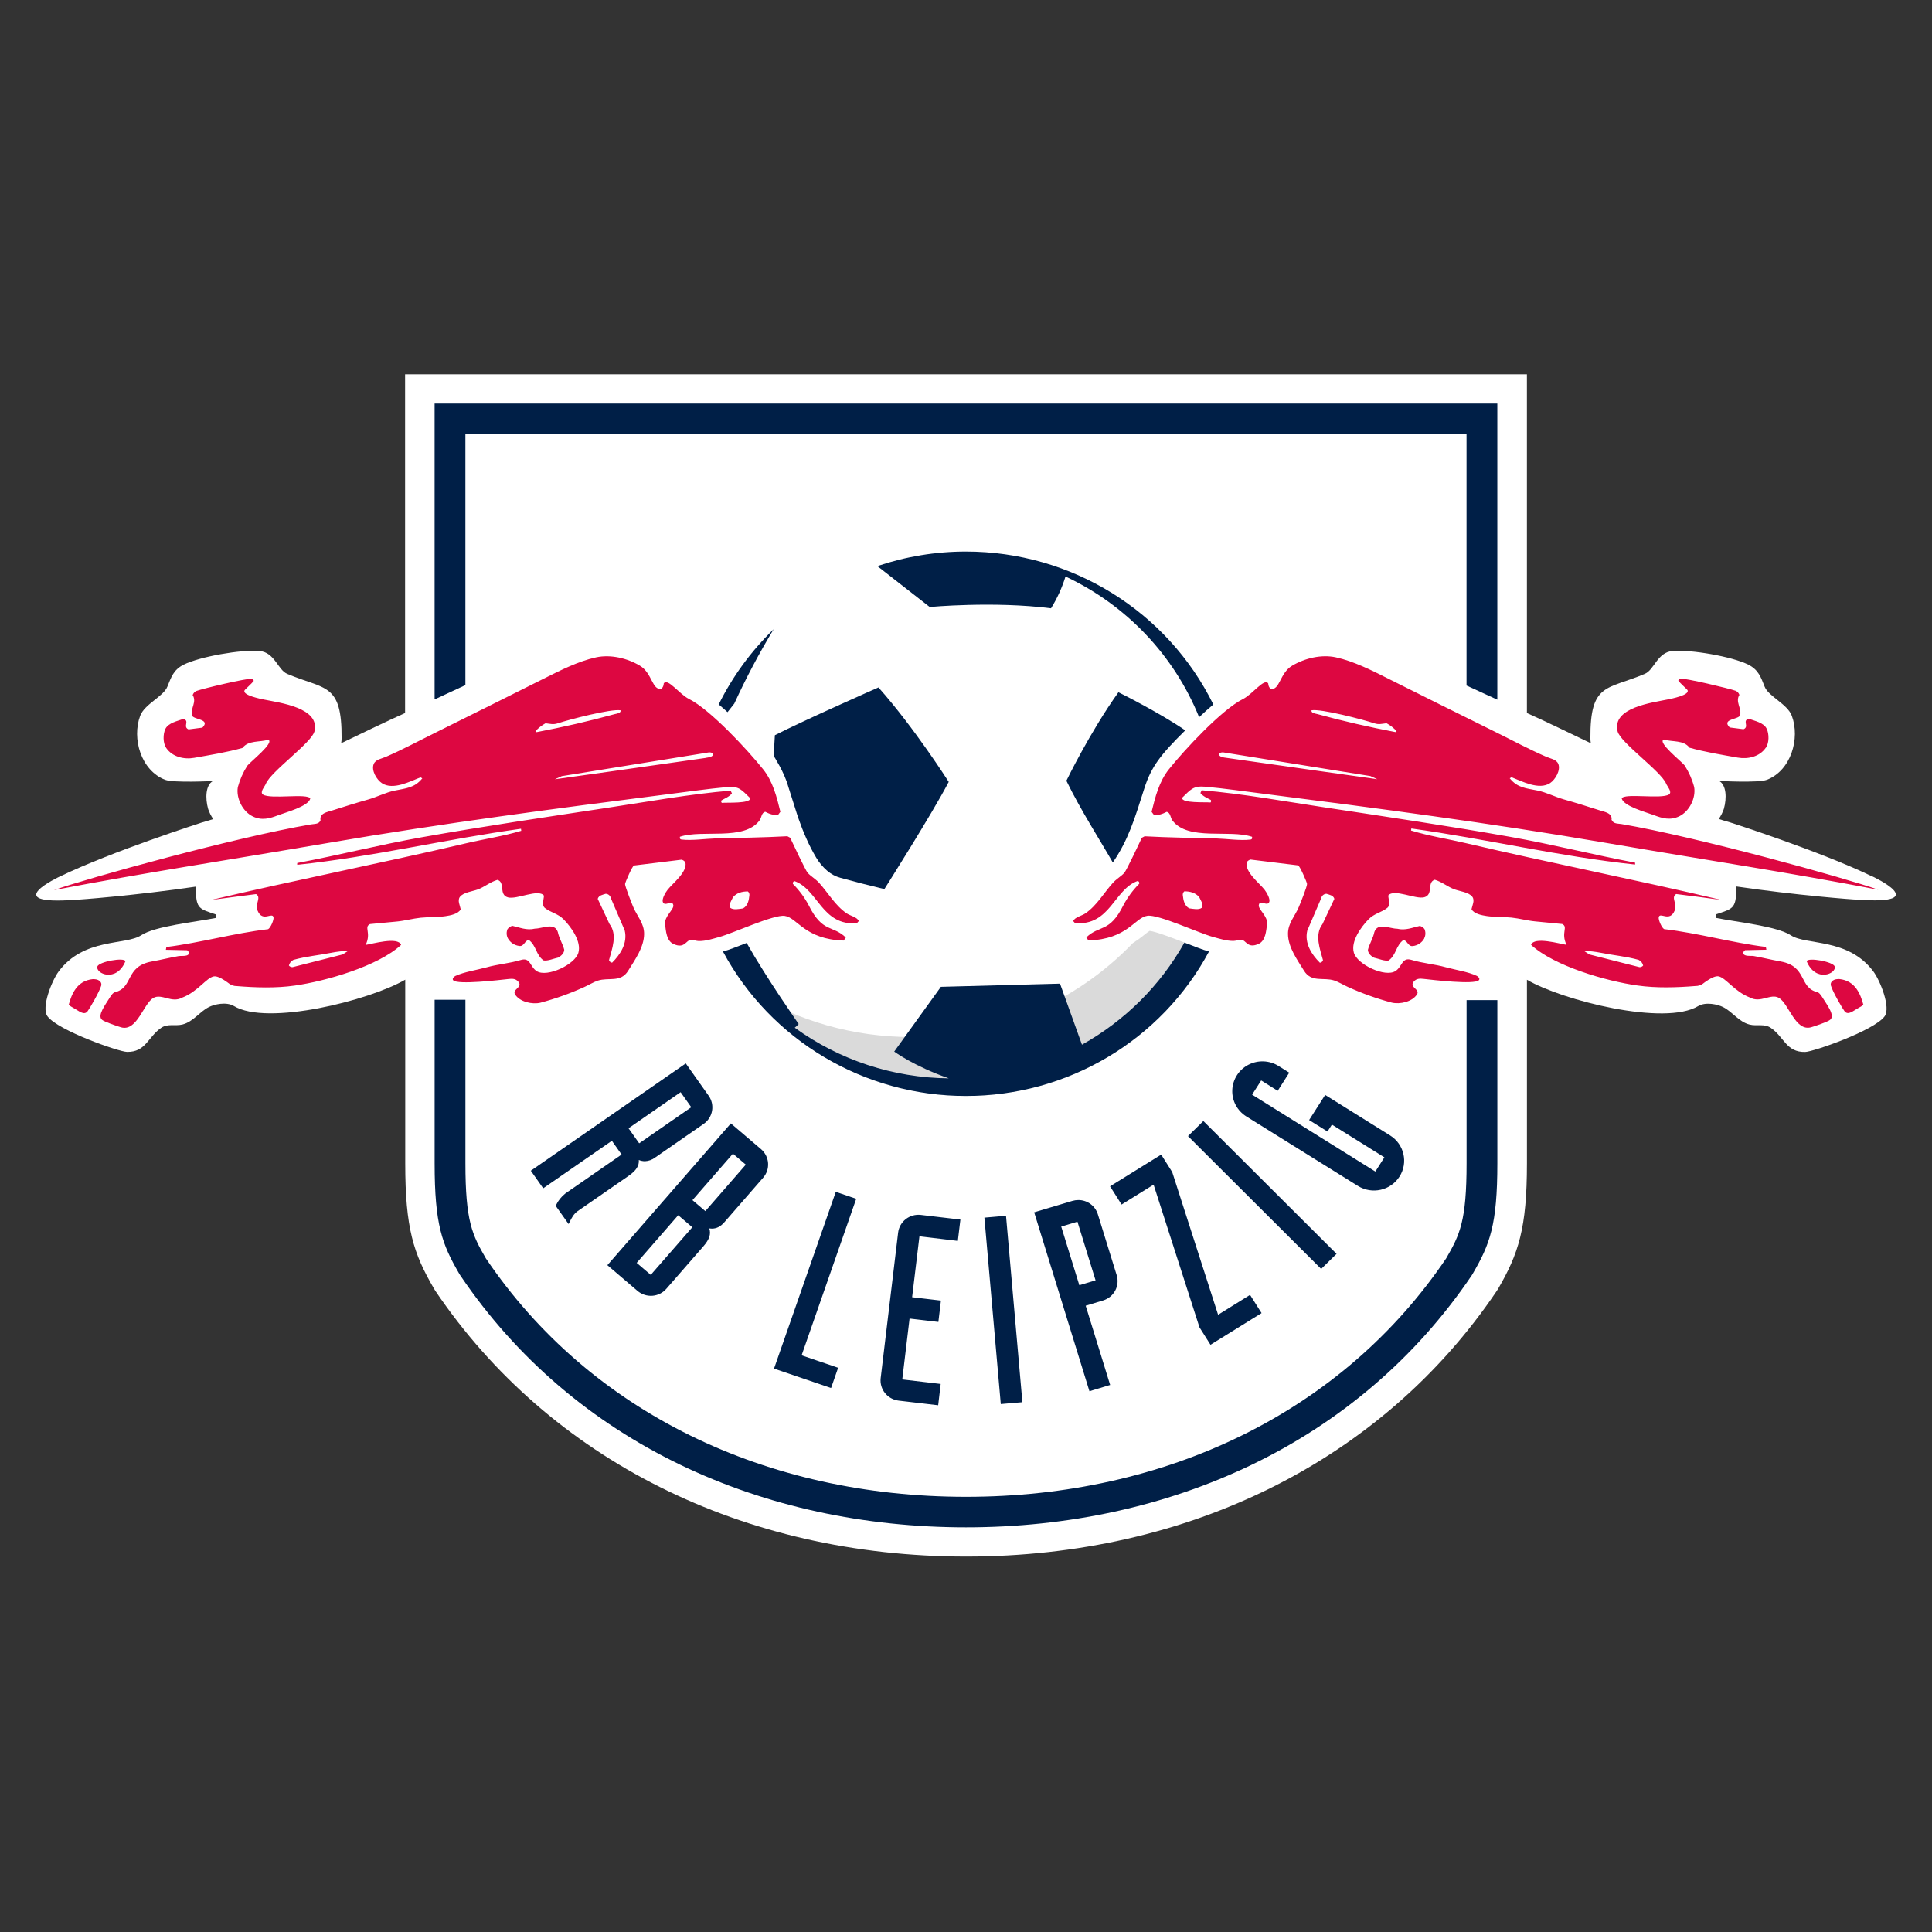 <?xml version="1.0" encoding="UTF-8"?>
<svg version="1.1" viewBox="0 0 80 80" xmlns="http://www.w3.org/2000/svg">
<rect x="0" y="0" width="80" height="80" fill="#333333" stroke="none"/>
<title>1 – Fundamentals/Logos/Clubs/Leipzig RBL</title>
<g fill="none" fill-rule="evenodd">
<rect width="80" height="80"/>
<g transform="translate(1.5 15.5)" fill-rule="nonzero">
<path id="b" d="m76.021 20.79c-2.139-1.037-5.868-2.232-5.868-2.232-0.16-0.041-0.482-0.146-0.482-0.146 0.088-0.129 0.159-0.27 0.21-0.417 0.128-0.457 0.103-0.991-0.196-1.158 0 0 1.626 0.089 1.978-0.047 1-0.386 1.383-1.712 1.032-2.651-0.184-0.492-0.967-0.799-1.127-1.21-0.153-0.389-0.257-0.696-0.671-0.906-0.676-0.339-2.385-0.633-3.138-0.568-0.635 0.055-0.757 0.78-1.149 0.947-1.57 0.669-2.27 0.355-2.255 2.673 4.878e-4 0.068 0.006 0.135 0.018 0.201-0.568-0.273-1.988-0.961-2.647-1.251v-14.026h-46.452v14.026c-0.659 0.289-2.079 0.978-2.647 1.251 0.011-0.067 0.017-0.134 0.018-0.201 0.015-2.317-0.684-2.003-2.255-2.673-0.392-0.169-0.513-0.892-1.149-0.947-0.753-0.065-2.462 0.231-3.138 0.568-0.418 0.21-0.513 0.516-0.671 0.906-0.16 0.411-0.941 0.719-1.127 1.21-0.352 0.939 0.032 2.265 1.032 2.651 0.352 0.135 1.978 0.051 1.978 0.051-0.299 0.169-0.324 0.701-0.196 1.158 0.051 0.148 0.121 0.288 0.21 0.417 0 0-0.322 0.104-0.482 0.146 0 0-3.725 1.196-5.868 2.232 0 0-2.567 1.195 0.617 0.966 0.154 0 2.542-0.183 5.032-0.549l-0.015 0.139c0 0.797 0.171 0.792 0.842 1.021l-0.022 0.14c-0.839 0.169-2.507 0.333-3.088 0.716-0.636 0.423-2.374 0.096-3.417 1.5-0.275 0.369-0.731 1.49-0.462 1.855 0.44 0.592 2.959 1.468 3.288 1.474 0.788 0.017 0.868-0.621 1.425-0.999 0.267-0.183 0.586-0.06 0.882-0.137 0.446-0.117 0.693-0.518 1.085-0.719 0.228-0.117 0.72-0.229 1.033-0.048 1.383 0.842 5.624-0.227 7.101-1.087v7.601c0 2.708 0.347 3.741 1.178 5.171l0.068 0.113c4.727 6.992 12.738 11.002 21.979 11.002s17.24-3.997 21.953-10.97l0.071-0.108c0.845-1.456 1.198-2.502 1.198-5.206v-7.6c1.472 0.861 5.713 1.929 7.097 1.087 0.313-0.181 0.804-0.069 1.033 0.048 0.392 0.201 0.639 0.603 1.085 0.719 0.296 0.077 0.615-0.046 0.882 0.137 0.556 0.377 0.637 1.016 1.425 0.999 0.329-0.007 2.848-0.878 3.288-1.474 0.269-0.366-0.187-1.486-0.462-1.855-1.043-1.404-2.781-1.079-3.417-1.5-0.581-0.38-2.249-0.549-3.088-0.719l-0.022-0.147c0.67-0.229 0.845-0.223 0.842-1.021l-0.015-0.139c2.49 0.366 4.877 0.549 5.032 0.549 3.186 0.229 0.617-0.966 0.617-0.966v0.003z" fill="#fff"/>
<path d="m36.234 27.441c-2.379 0.002-4.71-0.66-6.725-1.912 2.371 3.017 6.126 4.639 9.974 4.31 3.849-0.329 7.266-2.565 9.079-5.939l-0.014-0.004c-0.225-0.061-0.56-0.191-0.947-0.343-0.435-0.169-1.228-0.478-1.497-0.508-0.077 0.05-0.15 0.105-0.22 0.164-0.152 0.124-0.311 0.239-0.477 0.344-2.39 2.485-5.707 3.891-9.174 3.888v-8.463e-4z" fill="#DADADA"/>
<path id="a" d="m71.621 15.463c0.137-0.201 0.139-0.572 0.033-0.789-0.123-0.254-0.498-0.323-0.735-0.41-0.298 0.064 0.033 0.321-0.223 0.432l-0.574-0.074c-0.361-0.369 0.394-0.318 0.435-0.515 0.062-0.287-0.21-0.551-0.032-0.832-0.025-0.074-0.078-0.135-0.149-0.169-0.296-0.105-2.064-0.524-2.31-0.508l-0.074 0.085c0.071 0.097 0.37 0.365 0.382 0.389 0.118 0.211-0.677 0.361-0.808 0.389-0.635 0.132-2.333 0.333-2.084 1.325 0.116 0.467 1.804 1.654 2.011 2.167 0.044 0.111 0.264 0.344 0.117 0.443-0.311 0.208-1.874-0.07-1.958 0.169 0.086 0.323 1.017 0.568 1.319 0.683 0.357 0.135 0.684 0.235 1.063 0.053 0.42-0.204 0.694-0.754 0.618-1.211-0.084-0.316-0.217-0.617-0.394-0.894-0.122-0.162-1.15-0.966-0.862-1.074 0.346 0.109 0.82 0.011 1.063 0.339 0.647 0.181 1.338 0.293 1.999 0.41 0.428 0.075 0.909-0.041 1.16-0.41l0.002 0.002zm-14.149 7.894c0.063-0.122 0.067-0.265 0.011-0.39-0.047-0.062-0.115-0.107-0.191-0.126-0.299 0.064-0.599 0.2-0.936 0.116-0.31 0-0.809-0.273-0.947 0.137-0.053 0.263-0.203 0.485-0.267 0.737 0 0.136 0.128 0.263 0.257 0.326 0.191 0.041 0.428 0.147 0.599 0.116 0.319-0.221 0.298-0.621 0.617-0.852 0.171 0.041 0.192 0.273 0.383 0.254 0.202-0.022 0.38-0.14 0.478-0.316l-0.004-0.002zm7.756-4.892c0.056-0.298-0.284-0.345-0.489-0.411-0.492-0.157-0.98-0.311-1.478-0.451-0.364-0.102-0.731-0.294-1.097-0.369-0.461-0.095-0.826-0.104-1.149-0.508l0.074-0.042c0.437 0.169 1.14 0.543 1.597 0.242 0.216-0.143 0.443-0.527 0.342-0.788-0.077-0.197-0.321-0.223-0.489-0.296-0.717-0.309-1.419-0.689-2.12-1.034-1.482-0.732-2.96-1.467-4.435-2.206-0.671-0.339-1.433-0.724-2.171-0.884-0.599-0.129-1.283 0.035-1.808 0.347-0.524 0.312-0.506 1.035-0.894 0.958-0.061-0.058-0.096-0.137-0.096-0.221-0.157-0.245-0.646 0.444-1.042 0.641-0.885 0.44-2.437 2.116-3.075 2.915-0.403 0.508-0.564 1.147-0.713 1.758l0.086 0.115c0.193 0.047 0.372-0.032 0.542-0.115 0.161 0.041 0.146 0.241 0.234 0.357 0.645 0.86 2.36 0.361 3.297 0.677 0.014 0.058 0 0.108-0.064 0.115-0.42 0.053-0.976-0.033-1.407-0.045-0.992-0.025-1.985-0.037-2.976-0.091l-0.118 0.063c-0.092 0.201-0.637 1.354-0.723 1.451-0.133 0.145-0.329 0.254-0.471 0.412-0.384 0.423-0.663 0.94-1.146 1.269-0.145 0.099-0.435 0.153-0.5 0.316l0.074 0.085c1.466 0.118 1.614-1.402 2.596-1.746 0.024 0.007 0.045 0.023 0.057 0.045 0.012 0.022 0.014 0.048 0.007 0.071-0.264 0.263-0.486 0.565-0.659 0.894-0.573 1.148-0.981 0.799-1.532 1.326l0.086 0.127c1.626-0.047 1.917-0.95 2.446-1.022 0.452-0.063 2.139 0.721 2.702 0.873 0.281 0.076 0.558 0.169 0.856 0.169 0.099 0 0.233-0.054 0.317-0.05 0.217 0.007 0.257 0.39 0.735 0.169 0.285-0.135 0.304-0.537 0.342-0.812 0.043-0.329-0.37-0.61-0.342-0.79 0.041-0.254 0.362 0.085 0.435-0.137 0.044-0.133-0.122-0.403-0.202-0.508-0.214-0.27-0.817-0.732-0.734-1.126 0.035-0.058 0.093-0.099 0.159-0.115l1.968 0.241c0.068 0.008 0.368 0.699 0.372 0.768 0.005 0.105-0.281 0.818-0.342 0.958-0.164 0.387-0.452 0.668-0.447 1.115 0.005 0.549 0.38 1.06 0.66 1.515 0.31 0.508 0.806 0.264 1.255 0.41 0.185 0.061 0.384 0.187 0.566 0.267 0.586 0.266 1.194 0.484 1.817 0.649 0.332 0.079 0.846-0.031 1.042-0.339 0.144-0.224-0.342-0.291-0.127-0.537 0.114-0.13 0.257-0.123 0.415-0.105 0.342 0.037 2.094 0.248 2.276 0.052 0.062-0.065-0.031-0.153-0.086-0.179-0.353-0.169-0.899-0.25-1.283-0.356-0.47-0.131-0.956-0.164-1.425-0.306-0.4-0.121-0.375 0.284-0.66 0.463-0.428 0.272-1.584-0.27-1.723-0.762-0.134-0.469 0.298-1.062 0.606-1.378 0.243-0.249 0.538-0.285 0.777-0.474 0.151-0.12 0.044-0.359 0.043-0.515 0.236-0.294 1.124 0.169 1.489 0.074 0.394-0.108 0.1-0.625 0.436-0.725 0.297 0.085 0.53 0.294 0.82 0.399 0.215 0.078 0.593 0.118 0.734 0.305 0.112 0.15 0 0.358-0.033 0.515 0.104 0.195 0.435 0.254 0.639 0.285 0.327 0.047 0.684 0.028 1.017 0.063 0.333 0.035 0.666 0.129 0.992 0.158l1.105 0.107c0.267 0.127-0.065 0.353 0.181 0.863-0.263-0.038-1.344-0.356-1.468 0 0.955 0.881 3.124 1.506 4.408 1.683 0.785 0.112 1.616 0.085 2.404 0.021 0.105 0.001 0.209-0.03 0.295-0.09 0 0.005 0.422-0.346 0.648-0.311 0.309 0.051 0.668 0.636 1.31 0.878 0.437 0.244 0.856-0.179 1.192 0.011 0.417 0.232 0.677 1.405 1.34 1.22 0.134-0.037 0.71-0.234 0.789-0.311 0.219-0.178-0.151-0.645-0.342-0.956-0.068-0.096-0.115-0.169-0.194-0.187-0.77-0.195-0.407-1.065-1.509-1.269-0.496-0.091-0.618-0.133-1.112-0.224-0.135-0.026-0.438 0.041-0.454-0.151 0 0 0.086-0.092 0.086-0.092l0.883-0.02-0.021-0.115c-1.413-0.176-2.799-0.573-4.213-0.738-0.106-0.062-0.24-0.384-0.224-0.484 0.043-0.254 0.45 0.219 0.66-0.284 0.121-0.292-0.171-0.541 0.063-0.685 0.621 0.08 1.241 0.157 1.863 0.243-3.508-0.829-7.047-1.523-10.555-2.346-0.76-0.179-1.54-0.297-2.286-0.526l0.011-0.085c3.095 0.428 6.16 1.167 9.266 1.493v-0.078c-1.719-0.324-3.422-0.757-5.139-1.063-2.567-0.456-5.148-0.836-7.724-1.227-1.68-0.254-3.389-0.565-5.084-0.708l-0.053 0.116c0.114 0.138 0.272 0.202 0.428 0.284 0.024 0.033 0.02 0.078-0.01 0.106-0.216-0.023-1.181 0.038-1.181-0.189 0.358-0.339 0.447-0.508 0.968-0.464 0.811 0.074 1.626 0.193 2.438 0.295 4.654 0.592 9.343 1.208 13.967 2 4.877 0.834 7.458 1.208 11.464 1.971-1.361-0.483-7.502-2.186-10.636-2.719-0.147-0.026-0.333 0-0.404-0.169l-0.009 0.008zm-1.146 5.406c0.234 0.009 0.466 0.035 0.696 0.08 0.521 0.106 1.042 0.147 1.573 0.295 0.096 0.046 0.165 0.132 0.188 0.234-0.036 0.045-0.092 0.07-0.15 0.068l-2.075-0.526-0.233-0.151zm-11.446-0.846 0.574-1.336c0.02-0.101 0.109-0.175 0.213-0.179 0.127 0.041 0.287 0.063 0.33 0.21l-0.492 1.045c-0.342 0.443-0.096 1.053 0.021 1.494-0.017 0.058-0.068 0.1-0.128 0.106-0.342-0.339-0.649-0.81-0.521-1.337l0.003-0.003zm-4.372-0.935c-0.13 0.097-0.36 0.043-0.524 0.022-0.198-0.108-0.241-0.339-0.264-0.553-0.004-0.058 0.02-0.115 0.066-0.151 0.23 0 0.46 0.055 0.613 0.239 0.066 0.14 0.187 0.292 0.109 0.443zm6.98-5.455 0.286 0.13s-4.212-0.592-6.246-0.884c-0.086-0.01-0.349-0.036-0.305-0.184 0.053-0.035 0.117-0.049 0.181-0.041l6.084 0.979h8.556e-4zm1.084-1.862-0.043 0.042c-1.075-0.206-2.18-0.456-3.234-0.746-0.081-0.022-0.269-0.038-0.245-0.157 0.386-0.074 2.153 0.388 2.596 0.536 0.197 0.066 0.313 0.021 0.513 0 0.156 0.085 0.296 0.195 0.415 0.326h-0.003zm-36.809 8.192c-0.056 0.125-0.052 0.268 0.011 0.39 0.098 0.176 0.276 0.293 0.478 0.316 0.192 0.021 0.212-0.211 0.383-0.254 0.319 0.231 0.298 0.631 0.617 0.852 0.171 0.031 0.405-0.074 0.599-0.116 0.127-0.063 0.257-0.19 0.257-0.326-0.064-0.254-0.214-0.474-0.267-0.737-0.138-0.41-0.637-0.137-0.947-0.137-0.342 0.085-0.637-0.052-0.935-0.116-0.076 0.019-0.144 0.064-0.192 0.126l-0.004 0.002zm14.467-0.242 0.074-0.085c-0.064-0.162-0.355-0.217-0.5-0.316-0.483-0.331-0.762-0.846-1.146-1.269-0.141-0.156-0.342-0.267-0.471-0.412-0.086-0.095-0.631-1.251-0.723-1.451l-0.117-0.063c-0.992 0.054-1.985 0.066-2.977 0.091-0.428 0.012-0.986 0.098-1.407 0.045-0.064-0.007-0.078-0.058-0.064-0.115 0.941-0.313 2.652 0.186 3.297-0.677 0.086-0.116 0.074-0.317 0.234-0.357 0.171 0.085 0.349 0.162 0.542 0.115l0.086-0.115c-0.149-0.611-0.31-1.254-0.713-1.758-0.638-0.797-2.19-2.474-3.074-2.915-0.397-0.197-0.886-0.887-1.043-0.641 1.13e-5 0.084-0.035 0.163-0.096 0.221-0.388 0.077-0.376-0.649-0.894-0.958-0.518-0.309-1.211-0.474-1.81-0.344-0.737 0.159-1.5 0.548-2.171 0.884-1.474 0.739-2.951 1.475-4.431 2.209-0.701 0.345-1.403 0.725-2.12 1.034-0.171 0.073-0.412 0.099-0.489 0.296-0.104 0.261 0.123 0.645 0.342 0.788 0.457 0.301 1.159-0.07 1.597-0.242l0.074 0.042c-0.323 0.401-0.684 0.41-1.149 0.508-0.366 0.075-0.732 0.267-1.097 0.369-0.497 0.14-0.986 0.294-1.478 0.451-0.205 0.066-0.545 0.113-0.489 0.411-0.071 0.169-0.257 0.141-0.403 0.169-3.135 0.533-9.276 2.236-10.637 2.719 4.008-0.762 6.588-1.137 11.464-1.971 4.624-0.792 9.313-1.409 13.967-2 0.809-0.102 1.626-0.22 2.438-0.295 0.522-0.048 0.609 0.127 0.968 0.464 0 0.227-0.965 0.169-1.181 0.189-0.03-0.027-0.035-0.073-0.01-0.106 0.154-0.085 0.313-0.146 0.428-0.284l-0.053-0.116c-1.695 0.143-3.403 0.454-5.084 0.708-2.576 0.391-5.16 0.771-7.724 1.227-1.72 0.306-3.422 0.739-5.139 1.063v0.074c3.107-0.326 6.171-1.065 9.266-1.493l0.011 0.085c-0.749 0.224-1.53 0.339-2.289 0.518-3.508 0.823-7.046 1.517-10.554 2.346 0.62-0.085 1.241-0.163 1.862-0.243 0.235 0.144-0.058 0.393 0.063 0.685 0.21 0.504 0.618 0.03 0.66 0.284 0.016 0.1-0.118 0.423-0.224 0.484-1.413 0.165-2.799 0.562-4.213 0.738l-0.021 0.115 0.883 0.02s0.086 0.092 0.086 0.092c-0.016 0.191-0.319 0.124-0.454 0.151-0.498 0.091-0.619 0.133-1.112 0.224-1.102 0.207-0.738 1.077-1.509 1.269-0.08 0.019-0.127 0.091-0.194 0.187-0.189 0.311-0.559 0.779-0.342 0.956 0.079 0.076 0.654 0.273 0.789 0.311 0.663 0.184 0.923-0.988 1.34-1.22 0.342-0.19 0.755 0.233 1.192-0.011 0.642-0.243 1.001-0.828 1.31-0.878 0.226-0.036 0.646 0.316 0.648 0.311 0.087 0.059 0.19 0.091 0.295 0.09 0.788 0.064 1.62 0.091 2.405-0.021 1.283-0.181 3.449-0.802 4.404-1.683-0.124-0.356-1.206-0.038-1.468 0 0.246-0.508-0.086-0.736 0.181-0.863l1.107-0.105c0.327-0.03 0.66-0.124 0.992-0.158 0.332-0.034 0.69-0.016 1.017-0.063 0.204-0.03 0.535-0.09 0.639-0.285-0.029-0.157-0.145-0.366-0.033-0.515 0.141-0.187 0.519-0.227 0.734-0.305 0.289-0.105 0.523-0.316 0.82-0.399 0.336 0.101 0.042 0.617 0.436 0.725 0.364 0.099 1.252-0.367 1.489-0.074 0 0.157-0.109 0.395 0.043 0.515 0.239 0.189 0.535 0.225 0.777 0.474 0.308 0.316 0.741 0.909 0.606 1.378-0.139 0.488-1.293 1.03-1.723 0.762-0.285-0.179-0.257-0.584-0.66-0.463-0.47 0.141-0.956 0.174-1.425 0.306-0.388 0.107-0.934 0.188-1.288 0.356-0.053 0.026-0.146 0.114-0.086 0.179 0.182 0.195 1.934-0.015 2.276-0.052 0.16-0.018 0.301-0.025 0.415 0.105 0.213 0.246-0.271 0.313-0.127 0.537 0.196 0.306 0.71 0.416 1.042 0.339 0.623-0.166 1.231-0.383 1.817-0.649 0.182-0.08 0.381-0.206 0.566-0.267 0.449-0.146 0.945 0.095 1.255-0.41 0.281-0.454 0.654-0.966 0.66-1.515 0.005-0.448-0.282-0.729-0.447-1.115-0.059-0.14-0.342-0.853-0.342-0.958 0.004-0.069 0.304-0.762 0.372-0.768l1.968-0.241c0.066 0.016 0.124 0.057 0.159 0.115 0.086 0.394-0.52 0.856-0.734 1.126-0.08 0.102-0.246 0.372-0.201 0.508 0.074 0.223 0.394-0.115 0.435 0.137 0.031 0.179-0.382 0.46-0.342 0.79 0.036 0.275 0.055 0.677 0.342 0.812 0.475 0.222 0.518-0.162 0.735-0.169 0.086-0.004 0.218 0.048 0.317 0.05 0.296 0.004 0.572-0.091 0.856-0.169 0.559-0.152 2.25-0.936 2.702-0.873 0.529 0.072 0.825 0.974 2.446 1.022l0.086-0.127c-0.551-0.527-0.959-0.178-1.532-1.326-0.173-0.329-0.395-0.631-0.659-0.894-0.008-0.024-0.005-0.049 0.007-0.071 0.012-0.022 0.032-0.038 0.057-0.045 0.982 0.344 1.13 1.862 2.596 1.746l-0.003-0.003zm-21.065 1.148-0.233 0.151-2.075 0.526c-0.058 0.002-0.114-0.023-0.15-0.068 0.023-0.102 0.093-0.189 0.188-0.234 0.531-0.148 1.052-0.19 1.573-0.295 0.229-0.044 0.462-0.071 0.696-0.08zm11.446-0.846c0.128 0.527-0.181 1-0.521 1.337-0.061-0.006-0.111-0.048-0.128-0.106 0.117-0.442 0.363-1.052 0.021-1.494l-0.489-1.042c0.043-0.147 0.203-0.169 0.33-0.21 0.104 0.003 0.193 0.077 0.213 0.179l0.574 1.336zm-0.171-9.111c0.024 0.119-0.164 0.135-0.245 0.157-1.054 0.29-2.159 0.541-3.234 0.746l-0.043-0.042c0.119-0.131 0.259-0.241 0.415-0.326 0.198 0.021 0.314 0.066 0.513 0 0.442-0.148 2.209-0.609 2.595-0.536h-0.002zm3.526 1.97c-2.032 0.295-6.246 0.884-6.246 0.884l0.286-0.13 6.084-0.982c0.063-0.008 0.127 0.007 0.181 0.041 0.044 0.148-0.221 0.169-0.306 0.184l0.002 0.003zm1.81 5.679c-0.022 0.217-0.066 0.444-0.264 0.553-0.164 0.021-0.394 0.075-0.524-0.022-0.077-0.151 0.043-0.303 0.109-0.443 0.153-0.184 0.383-0.239 0.613-0.239 0.046 0.037 0.07 0.093 0.066 0.151zm-18.011-6.77c0.249-0.992-1.449-1.193-2.084-1.325-0.132-0.028-0.926-0.179-0.808-0.389 0.013-0.025 0.312-0.292 0.382-0.389l-0.074-0.085c-0.244-0.019-2.012 0.4-2.31 0.508-0.071 0.034-0.124 0.095-0.149 0.169 0.179 0.281-0.093 0.545-0.032 0.832 0.042 0.197 0.797 0.146 0.435 0.515l-0.574 0.074c-0.257-0.111 0.074-0.367-0.223-0.432-0.237 0.085-0.612 0.161-0.735 0.41-0.106 0.217-0.104 0.587 0.033 0.789 0.251 0.37 0.734 0.486 1.16 0.41 0.661-0.118 1.353-0.229 1.999-0.41 0.244-0.326 0.717-0.228 1.063-0.339 0.288 0.108-0.739 0.912-0.862 1.074-0.176 0.275-0.309 0.575-0.394 0.89-0.076 0.457 0.198 1.007 0.618 1.211 0.376 0.182 0.708 0.085 1.063-0.053 0.302-0.115 1.231-0.36 1.319-0.683-0.086-0.239-1.648 0.039-1.958-0.169-0.147-0.099 0.074-0.332 0.117-0.443 0.206-0.514 1.894-1.7 2.011-2.167l0.002 0.002zm-7.827 9.508c-0.053-0.169-1.103 0.019-1.161 0.219-0.086 0.295 0.788 0.682 1.161-0.219zm-2.349 1.806c0.061 0.05 0.127 0.093 0.197 0.129 0.222 0.119 0.434 0.328 0.583 0.139 0.077-0.096 0.488-0.797 0.566-1.062 0.031-0.107-0.041-0.259-0.299-0.269h-0.051c-0.668 0.066-0.88 0.636-0.997 1.067l0.002-0.003zm73.126-1.587c-0.058-0.201-1.108-0.385-1.161-0.219 0.373 0.901 1.246 0.514 1.161 0.219zm-0.158 0.789c0.077 0.265 0.488 0.966 0.565 1.062 0.149 0.19 0.36-0.019 0.583-0.139 0.07-0.035 0.137-0.077 0.198-0.125-0.117-0.431-0.329-1.001-0.997-1.067h-0.051c-0.257 0.01-0.329 0.162-0.298 0.269z" fill="#DD0741"/>
<path d="m60.502 32.667v-6.754h-1.274v6.754c0 2.4-0.281 2.962-0.845 3.939-4.312 6.385-11.611 9.874-19.883 9.874s-15.566-3.488-19.881-9.873c-0.565-0.974-0.847-1.539-0.847-3.939v-6.771h-1.275v6.77c0 2.551 0.309 3.351 1.016 4.57l0.046 0.074c4.715 6.974 12.543 10.433 20.941 10.433s16.226-3.459 20.942-10.434l0.044-0.073c0.707-1.216 1.016-2.018 1.016-4.57zm-31.593-19.041c0.483-1.053 1.026-2.079 1.626-3.071-0.932 0.902-1.702 1.956-2.275 3.114 0.121 0.102 0.243 0.207 0.365 0.32 0.094-0.121 0.189-0.242 0.287-0.363h-0.003zm19.712 26.56 2.118-1.313-0.477-0.754-1.323 0.823-1.9-5.909-0.456-0.723-2.118 1.313 0.477 0.754 1.326-0.823 1.9 5.909 0.457 0.723h-0.003zm-1.043-25.444c-1.112-0.762-2.766-1.577-2.766-1.577-1.176 1.639-2.155 3.664-2.155 3.664 0.579 1.197 1.446 2.548 1.922 3.385 0.642-0.931 0.904-1.808 1.304-3.065 0.29-0.913 0.684-1.407 1.695-2.406v-0.002zm-9.794 2.133s-1.422-2.239-2.909-3.91c0 0-3.134 1.383-4.289 1.978l-0.05 0.846c0.018 0.058 0.428 0.647 0.606 1.287l0.352 1.109c0.041 0.125 0.08 0.239 0.08 0.239 0.079 0.228 0.187 0.508 0.317 0.801 0.119 0.271 0.255 0.535 0.407 0.79 0.12 0.201 0.27 0.381 0.447 0.536l0.015 0.012c0.158 0.135 0.344 0.233 0.546 0.288 0.542 0.149 1.152 0.307 1.814 0.465 0 0 1.977-3.119 2.665-4.44v-8.463e-4zm0.716-9.536c-1.249-5.0682e-4 -2.489 0.203-3.67 0.602l2.168 1.693s2.646-0.248 5.023 0.054c0.255-0.412 0.457-0.854 0.599-1.317 2.521 1.183 4.497 3.265 5.533 5.827 0.196-0.186 0.394-0.364 0.589-0.527-1.909-3.873-5.884-6.331-10.241-6.332zm14.707 29.705 0.637-0.625-5.481-5.466-0.034-0.034-0.637 0.625 5.481 5.466 0.034 0.034zm0.447-5.975 2.171 1.354-0.375 0.588-5.103-3.184 0.376-0.588 0.684 0.429 0.478-0.751-0.444-0.278c-0.377-0.236-0.853-0.254-1.248-0.049s-0.649 0.604-0.667 1.045 0.204 0.858 0.582 1.094l4.62 2.877c0.584 0.364 1.355 0.191 1.723-0.387 0.368-0.577 0.193-1.341-0.391-1.704l-2.688-1.677-0.664 1.041 0.761 0.475 0.185-0.29 0.002 0.004zm-9.186 10.777-1.012-3.279 0.719-0.217c0.216-0.065 0.397-0.212 0.503-0.409 0.106-0.197 0.128-0.428 0.061-0.641l-0.779-2.517c-0.108-0.353-0.437-0.594-0.81-0.592-0.085 1.222e-4 -0.169 0.013-0.25 0.037l-1.577 0.471 2.274 7.363 0.015 0.046 0.856-0.259 8.556e-4 -0.002zm-1.276-4.13-0.749-2.425 0.672-0.203 0.75 2.428-0.673 0.203v-0.003zm-2.357 4.846-0.678-7.719-0.895 0.077 0.678 7.719 0.895-0.077zm-3.384-0.755-1.59-0.187 0.302-2.521 1.193 0.14 0.106-0.884-1.193-0.14 0.303-2.522 1.59 0.19 0.106-0.883-1.638-0.193c-0.465-0.054-0.887 0.276-0.941 0.736l-0.722 6.023c-0.053 0.459 0.278 0.875 0.743 0.931l1.638 0.192 0.104-0.883zm1.048-11.926c4.214 7.353e-4 8.085-2.3 10.062-5.981l-0.014-0.004c-0.225-0.061-0.56-0.191-0.947-0.343l-0.056-0.021c-0.993 1.769-2.461 3.231-4.242 4.226l-0.909-2.528-4.933 0.132-1.932 2.681s0.808 0.601 2.258 1.108c-2.295-0.021-4.526-0.754-6.377-2.096 0.057-0.048 0.112-0.099 0.163-0.153 0 0-1.336-1.904-2.154-3.356l-0.021 0.008c-0.388 0.151-0.722 0.282-0.947 0.343l-0.014 0.004c1.978 3.681 5.848 5.981 10.062 5.98zm-5.293 11.256-1.513-0.515 2.261-6.482-0.846-0.289-2.557 7.32 2.362 0.804 0.293-0.84v8.463e-4zm-5.34-5.771c0.036 0.005 0.073 0.008 0.11 0.009 0.196 0 0.363-0.085 0.524-0.271l1.598-1.835c0.148-0.168 0.222-0.388 0.206-0.61s-0.121-0.429-0.291-0.575l-1.25-1.066-5.113 5.87 1.246 1.064c0.17 0.146 0.393 0.219 0.618 0.203s0.434-0.122 0.58-0.291l1.535-1.761c0.244-0.28 0.321-0.508 0.24-0.735l-0.003-0.002zm-0.701-0.047-0.021 0.025-1.698 1.946-0.582-0.497 1.719-1.973 0.583 0.497v0.002zm0.541-0.67-0.533-0.454 1.676-1.924 0.533 0.454-1.676 1.925zm-3.87-2.912 0.403 0.57-2.33 1.613c-0.165 0.13-0.297 0.295-0.386 0.484l-0.014 0.025 0.536 0.757 0.037-0.074c0.086-0.178 0.171-0.346 0.342-0.465l2.112-1.462c0.305-0.212 0.437-0.417 0.416-0.653 0.079 0.033 0.163 0.05 0.249 0.052 0.155-0.006 0.305-0.06 0.428-0.154l2.004-1.389c0.185-0.127 0.311-0.322 0.351-0.542 0.039-0.22-0.011-0.446-0.141-0.628l-0.946-1.337-6.417 4.443 0.513 0.728 2.843-1.967zm0.69-0.518 0.027-0.019 2.13-1.475 0.441 0.623-0.027 0.019-2.13 1.475-0.441-0.623zm34.7-18.333 1.275 0.586v-12.261h-44.005v12.25l1.275-0.592v-10.393h41.455v10.409 8.463e-4z" fill="#001F47"/>
</g>
</g>
</svg>
